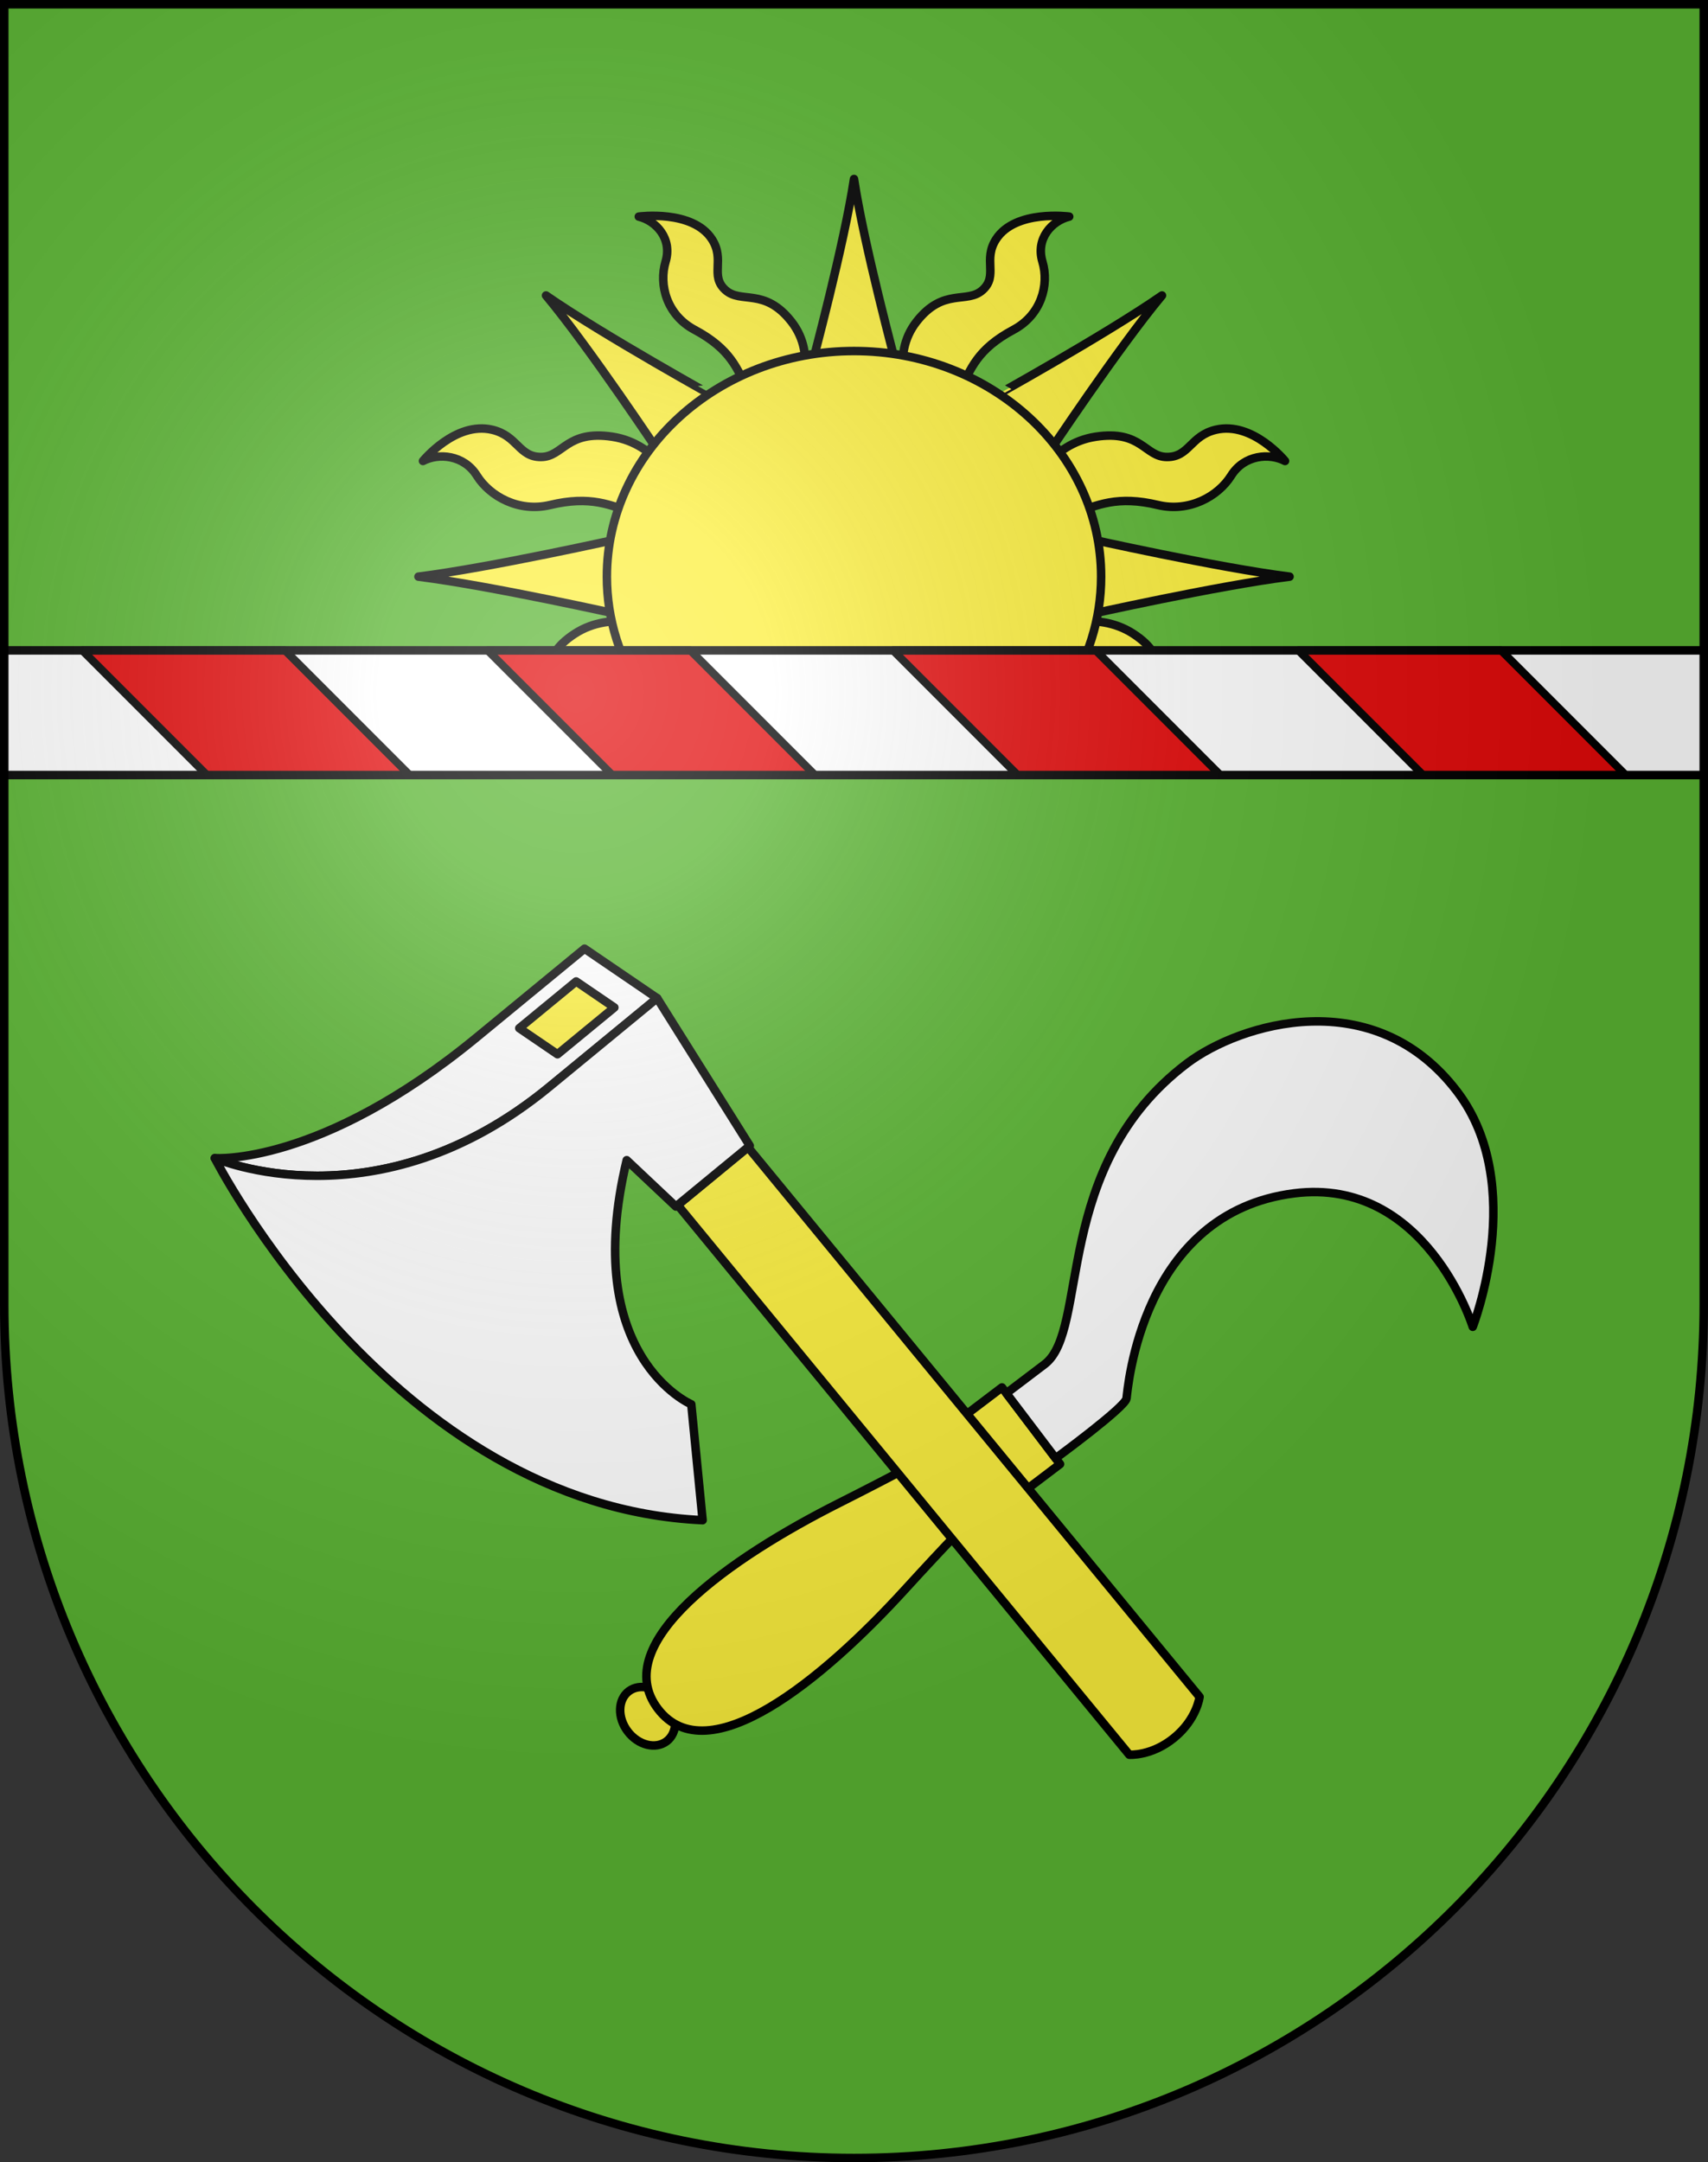 <?xml version="1.0" encoding="UTF-8" standalone="no"?>
<svg
   xmlns:dc="http://purl.org/dc/elements/1.1/"
   xmlns:cc="http://creativecommons.org/ns#"
   xmlns:rdf="http://www.w3.org/1999/02/22-rdf-syntax-ns#"
   xmlns:svg="http://www.w3.org/2000/svg"
   xmlns="http://www.w3.org/2000/svg"
   xmlns:xlink="http://www.w3.org/1999/xlink"
   xmlns:sodipodi="http://sodipodi.sourceforge.net/DTD/sodipodi-0.dtd"
   xmlns:inkscape="http://www.inkscape.org/namespaces/inkscape"
   height="763"
   width="603"
   version="1.0"
   id="svg20"
   sodipodi:version="0.32"
   inkscape:version="0.46"
   sodipodi:docname="Indemini-coat_of_arms.svg"
   sodipodi:docbase="C:\Documents and Settings\Steve\Bureau\Blason Villages Suisse pour Wikipédia (par Delta-9)"
   inkscape:output_extension="org.inkscape.output.svg.inkscape">
  <rect width="100%" height="100%" fill="#333333" stroke="none"/>
  <defs
     id="defs29"><inkscape:perspective
   sodipodi:type="inkscape:persp3d"
   inkscape:vp_x="0 : 381.5 : 1"
   inkscape:vp_y="0 : 1000 : 0"
   inkscape:vp_z="603 : 381.5 : 1"
   inkscape:persp3d-origin="301.5 : 254.33333 : 1"
   id="perspective28" />
<linearGradient
   id="linearGradient2893">
  <stop
     style="stop-color:#ffffff;stop-opacity:0.314;"
     offset="0"
     id="stop2895" />
  <stop
     id="stop2897"
     offset="0.19"
     style="stop-color:#ffffff;stop-opacity:0.251;" />
  <stop
     style="stop-color:#6b6b6b;stop-opacity:0.125;"
     offset="0.6"
     id="stop2901" />
  <stop
     style="stop-color:#000000;stop-opacity:0.125;"
     offset="1"
     id="stop2899" />
</linearGradient>
<linearGradient
   id="linearGradient2955">
  <stop
     style="stop-color:white;stop-opacity:0;"
     offset="0"
     id="stop2965" />
  <stop
     style="stop-color:black;stop-opacity:0.646;"
     offset="1"
     id="stop2959" />
</linearGradient>
<radialGradient
   inkscape:collect="always"
   xlink:href="#linearGradient2893"
   id="radialGradient3236"
   gradientUnits="userSpaceOnUse"
   gradientTransform="matrix(1.215,1.531577e-24,1.464684e-23,1.267,-839.192,-490.489)"
   cx="858.042"
   cy="579.933"
   fx="858.042"
   fy="579.933"
   r="300" />
<inkscape:perspective
   id="perspective2575"
   inkscape:persp3d-origin="306 : 264 : 1"
   inkscape:vp_z="612 : 396 : 1"
   inkscape:vp_y="0 : 1000 : 0"
   inkscape:vp_x="0 : 396 : 1"
   sodipodi:type="inkscape:persp3d" />

	
	
	

	

		
		
		
		
	
		
		
		
		
		
		
		
		
		
		
		
		
	
		
		
	
			
			
			
			
		
			
				
			
			
		</defs>
  <sodipodi:namedview
     inkscape:window-height="873"
     inkscape:window-width="1229"
     inkscape:pageshadow="2"
     inkscape:pageopacity="0.0"
     guidetolerance="10.0"
     gridtolerance="10.0"
     objecttolerance="10.0"
     borderopacity="1.0"
     bordercolor="#666666"
     pagecolor="#ffffff"
     id="base"
     inkscape:zoom="0.64782434"
     inkscape:cx="399.08559"
     inkscape:cy="389.29274"
     inkscape:window-x="1287"
     inkscape:window-y="68"
     inkscape:current-layer="layer2"
     showgrid="false"
     showguides="true"
     inkscape:guide-bbox="true">
    <sodipodi:guide
       orientation="horizontal"
       position="761.5"
       id="guide1885" />
    <sodipodi:guide
       orientation="vertical"
       position="1.5"
       id="guide1887" />
    <sodipodi:guide
       orientation="horizontal"
       position="1.5"
       id="guide1889" />
    <sodipodi:guide
       orientation="vertical"
       position="601.5"
       id="guide1891" />
    <sodipodi:guide
       orientation="vertical"
       position="301.501"
       id="guide1893" />
  </sodipodi:namedview>
  <desc
     id="desc22">Coat of Arms of Canton of Freiburg (Fribourg)</desc>
  <g
     inkscape:groupmode="layer"
     id="layer1"
     inkscape:label="Fond écu"
     style="opacity:1"
     sodipodi:insensitive="true">
    <path
       d="M 1.5,1.5 L 1.5,460.368 C 1.5,626.679 135.814,761.5 301.5,761.5 C 467.186,761.5 601.5,626.679 601.5,460.368 L 601.5,1.5 L 1.5,1.5 z"
       id="path2582"
       style="opacity:1;fill:#5ab532" />
  </g>
  <g
     inkscape:groupmode="layer"
     id="layer2"
     inkscape:label="Meubles"
     style="opacity:1"
     sodipodi:insensitive="true">
    <ellipse
       id="ellipse2518"
       ry="8.855"
       rx="11.07"
       cy="605.647"
       cx="228.723"
       transform="matrix(0.604,0.797,-0.797,0.604,573.221,57.52)"
       sodipodi:cx="228.72301"
       sodipodi:cy="605.64697"
       sodipodi:rx="11.07"
       sodipodi:ry="8.8549995"
       style="fill:#fcef3c;stroke:#000000;stroke-width:3;stroke-linecap:round;stroke-linejoin:round" />
    <path
       id="path2520"
       d="M 319.416,560.979 C 348.26,529.394 355.609,523.821 355.609,523.821 L 358.953,528.231 L 374.243,516.64 L 353.734,489.588 L 338.446,501.178 L 341.788,505.589 C 341.788,505.589 334.436,511.161 296.233,530.397 C 258.03,549.631 214.642,579.742 232.252,602.973 C 249.86,626.204 290.573,592.566 319.416,560.979 z"
       style="fill:#fcef3c;stroke:#000000;stroke-width:3;stroke-linecap:round;stroke-linejoin:round" />
    <path
       id="path2522"
       d="M 519.943,468.192 C 519.943,468.192 539.495,418.236 514.528,385.302 C 485.217,346.633 437.801,361.045 418.985,375.311 C 371.197,411.531 384.701,469.358 368.823,481.394 L 355.297,491.645 L 372.682,514.583 C 372.682,514.583 397.287,496.569 397.715,493.469 C 398.141,490.368 402.792,427.896 456.928,421.093 C 503.512,415.241 519.943,468.192 519.943,468.192 z"
       style="fill:#ffffff;stroke:#000000;stroke-width:3;stroke-linecap:round;stroke-linejoin:round" />
    <path
       id="path2526"
       d="M 239.252,425.233 L 398.684,619.192 C 398.684,619.192 406.549,619.779 414.553,613.196 C 422.562,606.616 423.508,598.787 423.508,598.787 L 264.076,404.828 L 239.252,425.233 z"
       style="fill:#fcef3c;stroke:#000000;stroke-width:3;stroke-linecap:round;stroke-linejoin:round" />
    <path
       id="path2528"
       d="M 206.365,334.761 L 168.218,366.119 C 112.96,411.539 75.834,408.687 75.834,408.687 C 75.834,408.687 132.989,433.621 193.855,383.587 L 232.003,352.23 L 206.365,334.761 z"
       style="fill:#ffffff;stroke:#000000;stroke-width:3;stroke-linecap:round;stroke-linejoin:round" />
    <path
       id="path2530"
       d="M 193.855,383.587 C 132.988,433.62 75.834,408.687 75.834,408.687 C 75.834,408.687 138.143,531.373 248.056,536.435 L 244.054,495.543 C 244.054,495.543 204.628,478.808 221.256,409.395 L 238.62,425.753 L 264.706,404.31 L 232.004,352.23 L 193.855,383.587 z"
       style="fill:#ffffff;stroke:#000000;stroke-width:3;stroke-linecap:round;stroke-linejoin:round" />
    <polygon
       id="polygon2532"
       points="196.818,372.021 216.895,355.518 203.402,346.326 183.326,362.83 196.818,372.021 "
       style="fill:#fcef3c;stroke:#000000;stroke-width:3;stroke-linecap:round;stroke-linejoin:round" />
    <path
       style="fill:#fcef3c;stroke:#000000;stroke-width:3;stroke-linecap:round;stroke-linejoin:round"
       d="M 301.5,63.167 C 298.093,86.056 286.596,128.848 286.596,128.848 L 301.5,132.828 L 316.403,128.848 C 316.403,128.848 304.907,86.056 301.5,63.167 z"
       id="path2536" />
    <path
       style="fill:#fcef3c;stroke:#000000;stroke-width:3;stroke-linecap:round;stroke-linejoin:round"
       d="M 225.524,76.436 C 225.524,76.436 244.512,73.862 251.334,84.397 C 256.06,91.695 250.516,97.251 256.06,102.31 C 261.604,107.369 269.873,101.315 279.416,113.506 C 288.959,125.697 281.597,140.625 281.597,140.625 C 281.597,140.625 267.965,146.098 264.148,138.136 C 260.331,130.175 258.022,123.209 245.2,116.367 C 235.412,111.145 232.522,100.569 234.976,92.359 C 237.429,84.148 231.613,77.928 225.524,76.436 z"
       id="path2538" />
    <path
       style="fill:#fcef3c;stroke:#000000;stroke-width:3;stroke-linecap:round;stroke-linejoin:round"
       d="M 149.327,162.67 C 149.327,162.67 160.759,148.599 173.746,151.646 C 182.743,153.757 183.129,161.264 190.969,161.263 C 198.809,161.262 199.966,151.646 216.16,154.109 C 232.354,156.572 238.716,171.877 238.716,171.877 C 238.716,171.877 233.318,184.543 224.45,181.377 C 215.581,178.21 208.551,174.774 194.182,178.21 C 183.214,180.832 172.975,175.219 168.348,167.83 C 163.722,160.442 154.79,159.798 149.327,162.67 z"
       id="path2540" />
    <path
       style="fill:#fcef3c;stroke:#000000;stroke-width:3;stroke-linecap:round;stroke-linejoin:round"
       d="M 192.769,104.265 C 208.097,122.648 233.126,160.325 233.126,160.325 L 246.75,153.523 L 254.204,141.091 C 254.203,141.092 212.915,118.252 192.769,104.265 z"
       id="path2542" />
    <path
       style="fill:#fcef3c;stroke:#000000;stroke-width:3;stroke-linecap:round;stroke-linejoin:round"
       d="M 205.338,255.833 C 205.572,255.512 205.814,255.199 206.031,254.86 C 213.528,243.159 221.163,241.051 229.887,237.569 C 238.611,234.086 232.613,221.646 232.613,221.646 C 232.613,221.646 216.255,214.929 202.895,223.636 C 189.536,232.344 196.169,239.89 190.626,244.949 C 185.083,250.008 178.993,244.949 170.995,249.262 C 168.008,250.873 165.989,253.229 164.627,255.833 L 205.338,255.833 L 205.338,255.833 z"
       id="path2544" />
    <path
       style="fill:#fcef3c;stroke:#000000;stroke-width:3;stroke-linecap:round;stroke-linejoin:round"
       d="M 147.731,203.485 C 172.814,206.594 219.709,217.086 219.709,217.086 L 224.071,203.485 L 219.709,189.885 C 219.708,189.885 172.814,200.375 147.731,203.485 z"
       id="path2546" />
    <path
       style="fill:#fcef3c;stroke:#000000;stroke-width:3;stroke-linecap:round;stroke-linejoin:round"
       d="M 377.476,76.436 C 377.476,76.436 358.489,73.862 351.666,84.397 C 346.939,91.695 352.484,97.251 346.939,102.31 C 341.396,107.369 333.126,101.315 323.584,113.506 C 314.042,125.697 321.403,140.625 321.403,140.625 C 321.403,140.625 335.035,146.098 338.851,138.136 C 342.668,130.175 344.977,123.209 357.8,116.367 C 367.587,111.145 370.478,100.569 368.024,92.359 C 365.57,84.148 371.387,77.928 377.476,76.436 z"
       id="path2548" />
    <path
       style="fill:#fcef3c;stroke:#000000;stroke-width:3;stroke-linecap:round;stroke-linejoin:round"
       d="M 453.672,162.67 C 453.672,162.67 442.24,148.599 429.253,151.646 C 420.256,153.757 419.87,161.264 412.03,161.263 C 404.191,161.263 403.033,151.646 386.84,154.109 C 370.646,156.572 364.284,171.877 364.284,171.877 C 364.284,171.877 369.681,184.543 378.55,181.377 C 387.418,178.21 394.449,174.774 408.818,178.21 C 419.786,180.832 430.024,175.219 434.652,167.83 C 439.277,160.442 448.21,159.798 453.672,162.67 z"
       id="path2550" />
    <path
       style="fill:#fcef3c;stroke:#000000;stroke-width:3;stroke-linecap:round;stroke-linejoin:round"
       d="M 410.23,104.265 C 394.903,122.648 369.874,160.325 369.874,160.325 L 356.251,153.523 L 348.797,141.091 C 348.797,141.092 390.085,118.252 410.23,104.265 z"
       id="path2552" />
    <path
       style="fill:#fcef3c;stroke:#000000;stroke-width:3;stroke-linecap:round;stroke-linejoin:round"
       d="M 373.113,237.569 C 381.838,241.051 389.471,243.159 396.969,254.86 C 397.186,255.199 397.428,255.512 397.662,255.833 L 438.371,255.833 C 437.01,253.229 434.99,250.873 432.003,249.262 C 424.006,244.949 417.916,250.009 412.372,244.949 C 406.829,239.89 413.463,232.344 400.103,223.636 C 386.743,214.928 370.385,221.646 370.385,221.646 C 370.385,221.646 364.389,234.086 373.113,237.569 z"
       id="path2554" />
    <path
       style="fill:#fcef3c;stroke:#000000;stroke-width:3;stroke-linecap:round;stroke-linejoin:round"
       d="M 455.269,203.485 C 430.186,206.594 383.291,217.086 383.291,217.086 L 378.929,203.485 L 383.291,189.885 C 383.291,189.885 430.186,200.375 455.269,203.485 z"
       id="path2556" />
    <path
       style="fill:#fcef3c;stroke:#000000;stroke-width:3;stroke-linecap:round;stroke-linejoin:round"
       d="M 375.986,244.95 C 384.077,232.872 388.745,218.678 388.745,203.485 C 388.745,159.516 349.683,123.871 301.5,123.871 C 253.316,123.871 214.255,159.516 214.255,203.485 C 214.255,218.677 218.923,232.872 227.014,244.95 L 375.986,244.95 z"
       id="path2558" />
    <path
       style="fill:#ffffff"
       d="M 100.611,229.5 L 144.611,273.5 L 216.166,273.5 L 172.166,229.5 L 100.611,229.5 z M 529.944,229.5 L 573.944,273.5 L 601.5,273.5 L 601.5,229.5 L 529.944,229.5 z M 1.5,229.5 L 1.5,273.5 L 73.055,273.5 L 29.055,229.5 L 1.5,229.5 z M 243.722,229.5 L 287.722,273.5 L 359.279,273.5 L 315.279,229.5 L 243.722,229.5 z M 386.833,229.5 L 430.833,273.5 L 502.39,273.5 L 458.39,229.5 L 386.833,229.5 z"
       id="path2562" />
    <path
       style="fill:#e20909;stroke:#000000;stroke-width:2.8;stroke-linecap:round;stroke-linejoin:round"
       d="M 29.055,229.5 L 73.055,273.5 L 144.611,273.5 L 100.611,229.5 L 29.055,229.5 z M 172.167,229.5 L 216.167,273.5 L 287.722,273.5 L 243.722,229.5 L 172.167,229.5 z M 529.944,229.5 L 458.39,229.5 L 502.39,273.5 L 573.945,273.5 L 529.944,229.5 z M 315.278,229.5 L 359.278,273.5 L 430.833,273.5 L 386.833,229.5 L 315.278,229.5 z"
       id="path2564" />
    <line
       style="fill:none;stroke:#000000;stroke-width:3;stroke-linejoin:round"
       x1="1.5"
       y1="273.5"
       x2="601.5"
       y2="273.5"
       id="line2566" />
    <line
       style="fill:none;stroke:#000000;stroke-width:3;stroke-linejoin:round"
       x1="1.5"
       y1="229.5"
       x2="601.5"
       y2="229.5"
       id="line2568" />
  </g>
  <g
     inkscape:groupmode="layer"
     id="layer3"
     inkscape:label="Reflet final"
     style="display:inline"
     sodipodi:insensitive="true">
    <path
       style="fill:url(#radialGradient3236);fill-opacity:1"
       d="M 1.5,1.5 L 1.5,460.368 C 1.5,626.679 135.815,761.5 301.5,761.5 C 467.185,761.5 601.5,626.679 601.5,460.368 L 601.5,1.5 L 1.5,1.5 z "
       id="path2346" />
  </g>
  <g
     inkscape:groupmode="layer"
     id="layer4"
     inkscape:label="Contour final"
     style="display:inline"
     sodipodi:insensitive="true">
    <path
       style="fill:none;fill-opacity:1;stroke:#000000;stroke-width:3;stroke-miterlimit:4;stroke-dasharray:none;stroke-opacity:1"
       d="M 1.5,1.5 L 1.5,460.368 C 1.5,626.679 135.815,761.5 301.5,761.5 C 467.185,761.5 601.5,626.679 601.5,460.368 L 601.5,1.5 L 1.5,1.5 z "
       id="path3239" />
  </g>
</svg>
